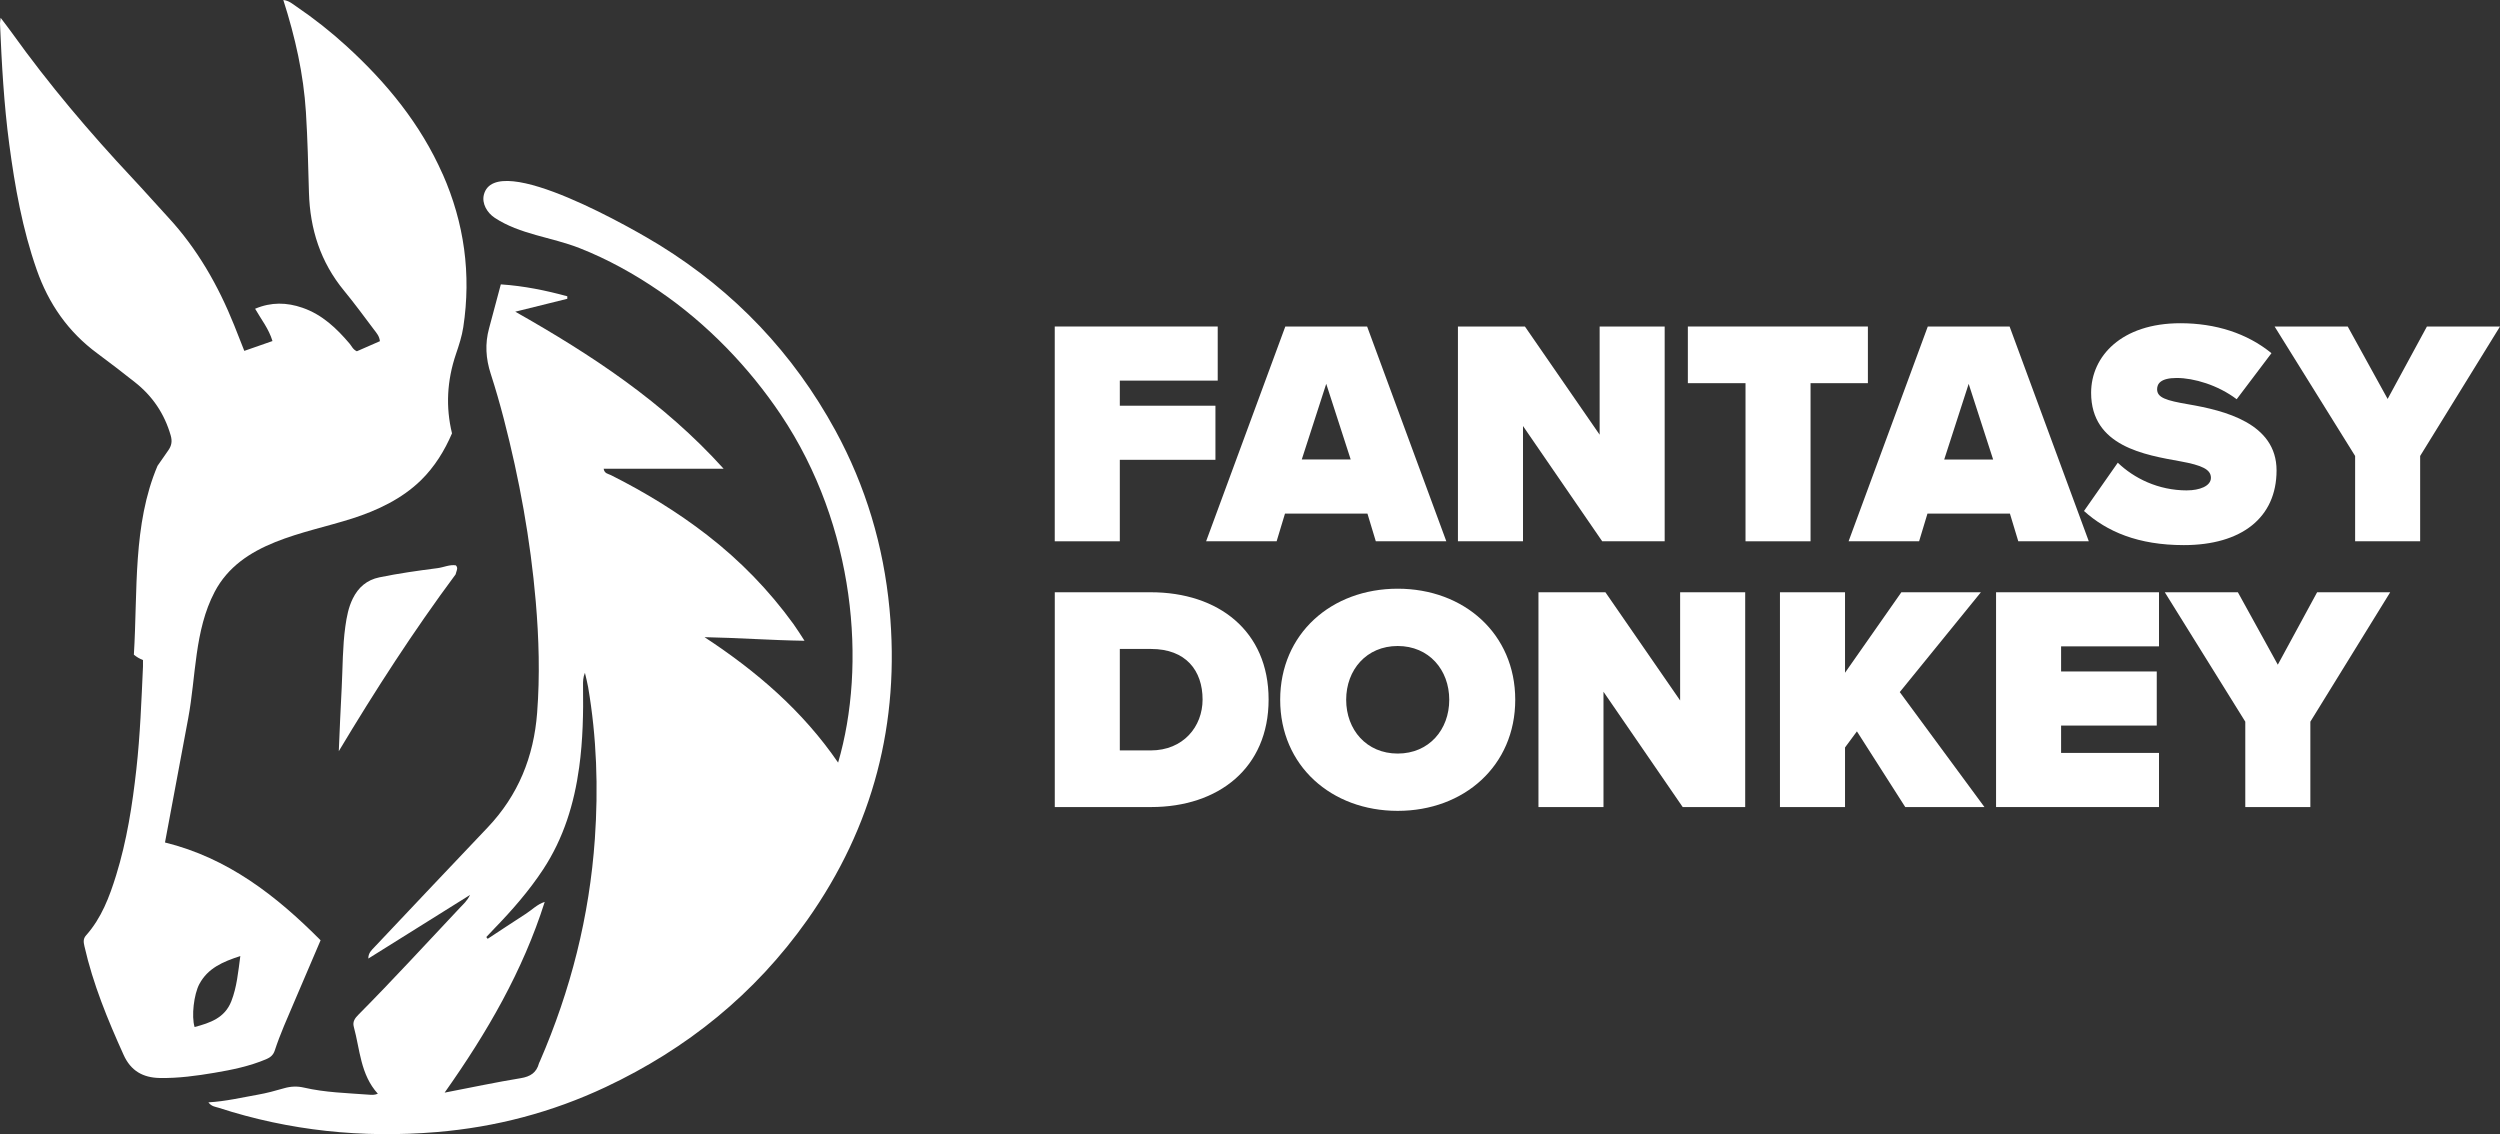 <?xml version="1.0" encoding="UTF-8"?><svg id="Layer_2" xmlns="http://www.w3.org/2000/svg" viewBox="0 0 701.97 318.47"><rect x="0" y="0" width="701.97" height="318.47" fill="#333333" stroke="none"/><defs><style>.cls-1{fill:#fff;}</style></defs><g id="Layer_1-2"><g><g><path class="cls-1" d="M140.64,79.85c6.53,.44,12.62,1.7,18.65,3.34v.71c-4.88,1.21-9.74,2.42-14.61,3.62,21.38,12.1,41.61,25.38,58.5,44.09h-33.68c.2,1.39,1.29,1.42,2.02,1.79,9.53,4.78,18.6,10.31,27.04,16.84,9.26,7.17,17.36,15.49,24.23,24.98,.99,1.37,1.87,2.81,3.11,4.7-9.68-.15-18.82-.84-28.08-1.01,14.54,9.53,27.52,20.64,37.51,35.22,8-27.3,4.94-66.29-16.06-97.65-8.95-13.36-20.67-25.52-34.15-34.75-6.98-4.78-14.5-8.96-22.38-12.06s-16.75-3.83-23.84-8.52c-2.12-1.4-3.66-4-3.04-6.47,3.3-12.97,43.55,10.55,49.38,14.17,21.02,13.02,37.5,30.33,49.34,52.05,8.52,15.64,13.51,32.4,15.18,50.07,3.01,31.91-4.54,61.12-23.11,87.38-14.66,20.72-33.74,36.13-56.6,46.89-15.02,7.07-30.88,11.25-47.45,12.63-20.85,1.74-41.28-.34-61.21-6.82-.88-.29-1.96-.31-2.88-1.52,4.98-.3,9.34-1.36,13.85-2.15,2.51-.44,4.97-1.11,7.42-1.82,1.88-.54,3.69-.61,5.54-.18,6,1.39,12.13,1.53,18.22,1.99,.76,.06,1.55,.15,2.55-.26-4.91-5.42-5-12.39-6.75-18.79-.4-1.47,.34-2.45,1.32-3.43,9.76-9.83,19.1-20.05,28.6-30.13,.86-.91,1.85-1.73,2.73-3.48-9.87,6.18-19.22,12.02-28.57,17.87-.02-1.55,.88-2.32,1.64-3.13,5.42-5.78,10.88-11.53,16.33-17.29,5.17-5.46,10.35-10.93,15.53-16.38,8.58-9.03,12.96-19.84,13.9-32.21,.8-10.45,.5-20.87-.39-31.27-1.49-17.33-4.6-34.39-8.96-51.22-1.11-4.27-2.33-8.52-3.69-12.72-1.37-4.23-1.64-8.43-.46-12.73,1.1-4.05,2.17-8.1,3.3-12.34Zm-15.81,226.95c7.62-1.47,14.47-2.93,21.38-4.06,2.71-.44,4.43-1.55,5.13-4.18,.05-.19,.17-.36,.25-.55,8.66-19.96,13.93-40.75,15.44-62.48,.99-14.27,.52-28.47-1.89-42.59-.23-1.35-.6-2.68-.9-4.03-.54,1.3-.55,2.49-.53,3.68,.11,7.63-.04,15.26-1.08,22.83-1.4,10.25-4.38,19.97-10.12,28.7-3.99,6.06-8.74,11.49-13.78,16.68-.74,.76-1.46,1.54-2.18,2.31l.38,.5c1.79-1.18,3.57-2.36,5.36-3.53,1.76-1.15,3.52-2.32,5.29-3.45,1.77-1.12,3.25-2.72,5.37-3.39-6.15,19.38-16.14,36.64-28.11,53.56Z"/><path class="cls-1" d="M124.29,48.89c-6.19-14.02-15.68-25.61-26.91-35.87-4.45-4.07-9.17-7.8-14.16-11.19-1.07-.73-2.09-1.66-3.67-1.83,3.36,10.48,5.68,20.84,6.35,31.5,.47,7.51,.64,15.04,.85,22.57,.29,10.26,3.24,19.51,9.84,27.53,2.93,3.56,5.66,7.29,8.44,10.98,.7,.92,1.52,1.83,1.64,3.22-2.26,.99-4.44,1.94-6.47,2.83-1.13-.52-1.44-1.44-2.01-2.11-3.68-4.34-7.72-8.19-13.24-10.1-4.41-1.53-8.78-1.65-13.32,.27,1.75,3.05,3.85,5.64,4.88,9.07-2.66,.93-5.24,1.83-7.91,2.76-1-2.54-1.91-4.87-2.84-7.19-4.49-11.17-10.36-21.49-18.6-30.38-3.34-3.61-6.58-7.31-9.95-10.9C25.12,37.15,13.71,23.68,3.4,9.29c-.92-1.28-1.89-2.53-3.22-4.29C.06,6.02-.01,6.31,0,6.6c.48,11.33,1.1,22.66,2.6,33.91,1.59,11.95,3.69,23.77,7.7,35.21,3.35,9.57,8.84,17.48,17.03,23.51,3.55,2.62,7.04,5.33,10.51,8.06,4.97,3.9,8.33,8.87,10.09,14.97,.46,1.61,.28,2.84-.68,4.2-1.02,1.44-2.02,2.89-3.02,4.34-7,16.51-5.54,35.12-6.64,53.03,.73,.61,1.57,1.12,2.56,1.5,0,.81,.02,1.31,0,1.81-.44,9.62-.79,19.26-1.86,28.84-1.12,10.08-2.68,20.09-5.69,29.82-1.88,6.07-4.11,11.98-8.42,16.83-.89,1-.72,1.94-.47,3.06,2.41,10.62,6.53,20.63,11,30.51,2.01,4.46,5.4,6.42,10.23,6.49,5.16,.08,10.22-.61,15.26-1.46,4.94-.83,9.86-1.84,14.53-3.81,1.19-.5,2-1.17,2.42-2.44,1.53-4.68,3.56-9.16,5.48-13.68,2.43-5.7,4.88-11.4,7.39-17.28-12.48-12.55-26.02-23.1-43.69-27.46,2.17-11.62,4.34-23.25,6.52-34.87,2.2-11.77,1.72-24.63,7.42-35.49,7.43-14.15,24.95-16.23,38.64-20.61,7.06-2.26,13.93-5.52,19.23-10.68,3.88-3.79,6.68-8.33,8.78-13.23-1.79-7.36-1.43-14.77,1.12-22.29,.84-2.46,1.66-4.98,2.05-7.54,2.26-14.87,.28-29.22-5.78-42.96ZM55.98,276.31c2.36-4.44,6.55-6.26,11.5-7.86-.61,4.54-.98,8.71-2.52,12.67-1.85,4.74-5.98,6.09-10.32,7.26-.92-3.03-.21-9.16,1.34-12.08Z"/><path class="cls-1" d="M127.94,161.23c.07-.22,.13-.45,.2-.67,.16-.55,.48-1.14-.14-1.82-1.72-.28-3.39,.56-5.15,.79-5.46,.7-10.92,1.47-16.32,2.58-3.51,.72-5.93,2.82-7.47,5.96-1.21,2.45-1.71,5.11-2.09,7.81-.79,5.68-.73,11.4-1.02,17.11-.31,5.98-.58,11.95-.82,17.93,10.2-17.03,20.98-33.73,32.82-49.67Z"/></g><g><polygon class="cls-1" points="314.43 129.11 341.28 129.11 341.28 113.92 314.43 113.92 314.43 106.87 341.92 106.87 341.92 91.68 296.16 91.68 296.16 151.99 314.43 151.99 314.43 129.11"/><path class="cls-1" d="M383.96,144.21l2.35,7.78h19.8l-22.24-60.31h-22.97l-22.24,60.31h19.8l2.35-7.78h23.15Zm-11.57-36.44l6.87,21.25h-13.74l6.87-21.25Z"/><polygon class="cls-1" points="467.42 151.99 467.42 91.68 449.16 91.68 449.16 122.06 428.18 91.68 409.37 91.68 409.37 151.99 427.64 151.99 427.64 119.62 449.88 151.99 467.42 151.99"/><polygon class="cls-1" points="508.38 151.99 508.38 107.59 524.48 107.59 524.48 91.68 473.93 91.68 473.93 107.59 490.12 107.59 490.12 151.99 508.38 151.99"/><path class="cls-1" d="M538.86,151.99l2.35-7.78h23.15l2.35,7.78h19.8l-22.24-60.31h-22.97l-22.24,60.31h19.8Zm13.92-44.21l6.87,21.25h-13.74l6.87-21.25Z"/><path class="cls-1" d="M614.09,137.7c-8.14,0-14.92-3.44-19.44-7.78l-9.49,13.56c6.42,5.79,15.19,9.58,28.03,9.58,16.19,0,26.04-7.69,26.04-20.98s-14.74-16.82-24.68-18.54c-6.42-1.09-8.86-1.9-8.86-4.25,0-1.54,.99-3.16,5.52-3.16,4.79,0,11.57,1.99,16.82,5.97l9.77-12.93c-6.87-5.61-15.73-8.41-25.59-8.41-16.55,0-25.05,9.31-25.05,19.53,0,15.1,15.19,17.45,25.14,19.26,5.97,1.09,8.5,2.26,8.5,4.61s-3.26,3.53-6.69,3.53Z"/><polygon class="cls-1" points="681.45 91.68 670.42 112.02 659.21 91.68 638.68 91.68 661.29 128.03 661.29 151.99 679.55 151.99 679.55 128.03 701.97 91.68 681.45 91.68"/><path class="cls-1" d="M323.11,166.3h-26.94v60.31h27.04c18.9,0,33-10.94,33-30.2s-14.11-30.11-33.09-30.11Zm0,44.4h-8.68v-28.48h8.77c9.77,0,14.47,6.06,14.47,14.2,0,7.6-5.42,14.29-14.56,14.29Z"/><path class="cls-1" d="M392.46,165.3c-18.63,0-33,12.66-33,31.19s14.38,31.19,33,31.19,33-12.66,33-31.19-14.38-31.19-33-31.19Zm0,46.29c-8.77,0-14.47-6.69-14.47-15.1s5.7-15.1,14.47-15.1,14.47,6.69,14.47,15.1-5.7,15.1-14.47,15.1Z"/><polygon class="cls-1" points="471.76 196.68 450.78 166.3 431.98 166.3 431.98 226.61 450.24 226.61 450.24 194.24 472.48 226.61 490.03 226.61 490.03 166.3 471.76 166.3 471.76 196.68"/><polygon class="cls-1" points="556.21 166.3 533.88 166.3 518.06 188.9 518.06 166.3 499.79 166.3 499.79 226.61 518.06 226.61 518.06 209.88 521.4 205.36 534.97 226.61 557.21 226.61 533.43 194.33 556.21 166.3"/><polygon class="cls-1" points="560.47 226.61 606.22 226.61 606.22 211.41 578.73 211.41 578.73 203.73 605.59 203.73 605.59 188.54 578.73 188.54 578.73 181.49 606.22 181.49 606.22 166.3 560.47 166.3 560.47 226.61"/><polygon class="cls-1" points="639.58 186.64 628.37 166.3 607.85 166.3 630.45 202.64 630.45 226.61 648.72 226.61 648.72 202.64 671.14 166.3 650.62 166.3 639.58 186.64"/></g></g></g></svg>